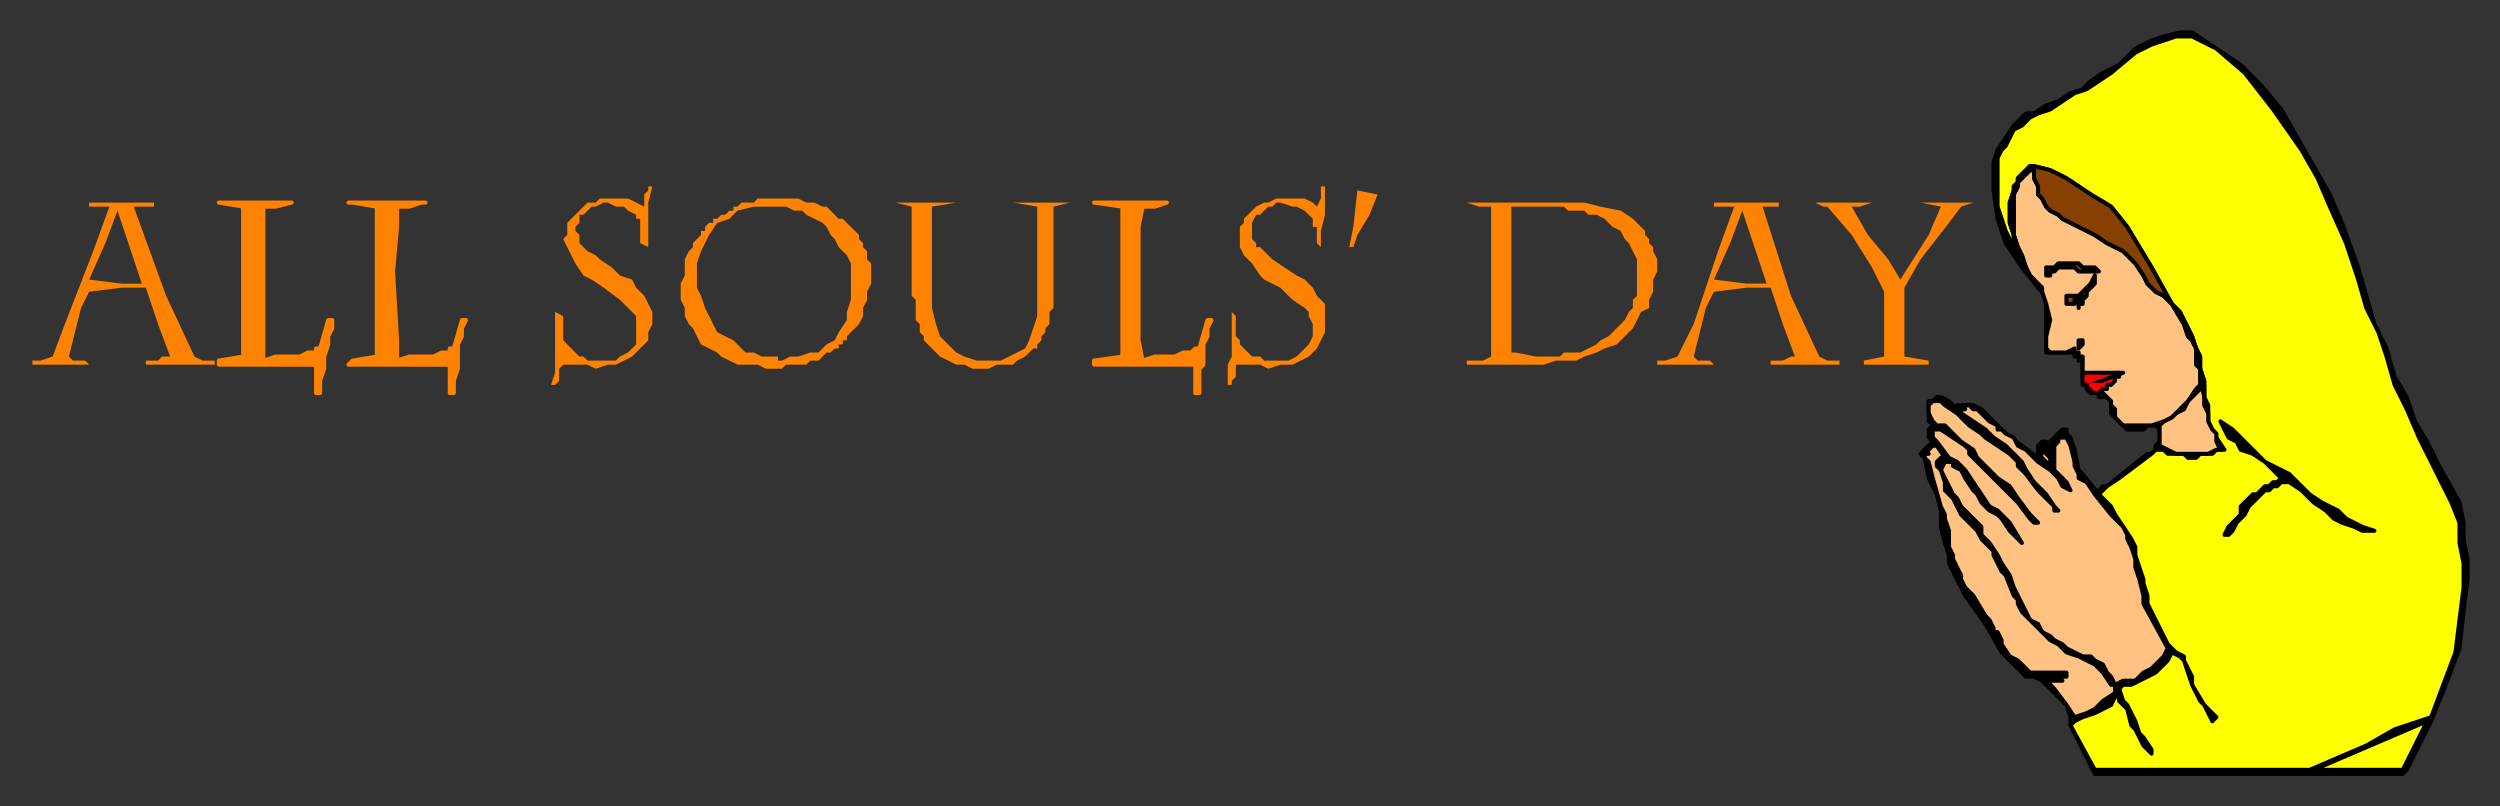 <svg xmlns="http://www.w3.org/2000/svg" fill-rule="evenodd" height="199" preserveAspectRatio="none" stroke-linecap="round" width="617"><rect width="100%" height="100%" fill="#333333" stroke="none"/><style>.pen0{stroke:#000;stroke-width:1;stroke-linejoin:round}.brush1{fill:#ff8300}.pen1{stroke:none}.pen2{stroke:#ff8300;stroke-width:1;stroke-linejoin:round}.brush2{fill:#000}.brush3{fill:#ff0}.brush4{fill:#ffc283}.brush5{fill:#854002}.brush6{fill:red}</style><path class="pen1 brush1" d="m160 61-2-1v-6h-1v-1l-2-1-1-1h-2l-2-1h-1l-2 1h-1l-1 1-1 1h-1v2l-1 1v1l1 1v2l1 1 1 1 2 1 1 1 3 2 2 2 3 1 1 2 2 2 1 2 1 2v3l-1 2v2l-2 2-2 2-2 1-2 1h-2l-3 1-2-1h-6l-1 1v3l-1 1h-1l1-3V77l2 1v6l1 1 1 1 1 1 1 1h1l1 1h7l1-1 2-1 1-1 1-1v-7l-1-1-1-1-2-2-4-3-3-2-2-1-2-3-1-2-1-2-1-2 1-1v-3l1-1 1-1 1-1 1-1 1-1h2l1-1h7l2 1 2 1v-3l1-1v-1h1l-1 4v11z"/><path class="pen2 brush1" d="m112 86 2-7h1l-1 2v2l-1 2v6l-1 3v3h-1v-7H86l1-1 6-1V51l-6-1h-1 19-1l-3 1h-3v5l-1 11 1 17v5l3-1h6l2-1h2v-1h1zm184 0 2-7h1l-1 2v2l-1 2v5l-1 1v6h-1v-7h-25v-1l7-1V51l-7-1h18l-3 1h-3l-1 5v28l1 5 3-1h5l2-1h2l1-1h1z"/><path class="pen1 brush1" d="M431 71h6l3 9 3 8h-1l-2 1h-3v1h17v-1h-3l-2-1-7-15-7-22h4v-1h-16v1h5l-4 11-6 18-4 8-3 1h-2v1h14l-1-1h-3l-1-1 1-4 2-8 2-4 8-1v-1l-8-1 4-9 3-8 3 9 3 9h-5v1zm20-20h-1l-2-1h15-1l-3 1h-2l4 7 5 6 3 5 7-11 3-7-5-1h13l-3 1-3 4-7 9-4 7v17l6 1v1h-16v-1l5-1V72l-3-6-5-8-6-7zM30 71h6l3 9 3 8h-2l-1 1h-3v1h17v-1h-3l-2-1-7-15-8-22h5v-1H22v1h5l-4 11-7 18-3 8-3 1H8v1h14l-1-1h-3l-1-1 1-4 2-8 2-4 8-1v-1l-8-1 4-9 3-8 3 9 3 9h-5v1zm349 19v-2l-5-1h-1V51h13l1 1h4l1 1h2l2 1 2 2 2 1 1 2 1 1 1 2 1 2v9l-1 1v2l-1 1-1 2-1 1-1 1-1 1-1 1-2 1-1 1-2 1-2 1h-4l-1 1h-6v2h2l3-1h5l2-1 3-1 2-1 3-1 2-2 1-1 1-1 1-2 1-2 2-1v-2l1-2v-3l1-2v-3l-1-2v-1l-1-1v-1l-1-1v-1l-1-1-1-1-1-1-3-2-5-1-4-1h-29l3 1h3v37l-2 1h-4v1h17zm-46-29 1-5 1-9 5 1-2 5-3 5-1 3h-1zM225 51l-4-1h-1 17-1l-6 1v25l1 4 1 3 2 2 2 2 2 1 3 1h6l2-1 2-1 2-1 1-2 1-3 1-3V51l-6-1h15-1l-4 1v25l-1 1v3l-1 1v1l-1 1v1l-1 1v1h-1l-1 1-1 1-2 1-1 1h-4l-2 1h-4l-2-1h-2l-2-1-2-1-1-1-1-1-1-1-1-1v-1l-1-1v-2l-1-1v-5l-1-1V51zm-34 40h2l1-1h5l1-1h2l1-1 1-1h1l1-1h1v-1h1v-1h1v-1l1-1 2-2 1-2v-2l1-2v-2l1-2v-5l-1-1v-2l-1-1v-1l-1-1v-1l-1-1-1-1-1-1-1-1h-1l-1-1-1-1-1-1h-1l-2-1h-2l-2-1h-10l-1 1h-3l-1 1h-1v1h-1l-1 1h-1l-1 1h-1v1h-1l-1 1v1h-1v1l-1 1-1 1v1l-1 1-1 2v4l-1 2v4l1 2v2l1 2 1 1 1 2 1 2 2 1 2 1 1 1 2 1 2 1h5l2 1h2v-3h-3l-2-1h-2l-1-1-2-2-2-1-2-1-1-2-1-2-1-2-1-3-1-2v-6l1-3 1-2 1-2 2-3 3-1 2-2 4-1h8l2 1h2l1 1 2 1 2 1 1 1 1 2 1 1 1 2 1 1 1 1 1 2v9l-1 3v2l-2 3-1 2-2 1-2 2h-2l-3 1h-2l-2 1h-1v-1h-1v3zm135-30-1-1v-4h-1v-2l-1-1-1-1-2-1h-1l-3-1h-1l-1 1h-1l-1 1-1 1h-1l-1 2v4l1 1v1h1l1 1 1 1 1 1 3 2 3 2 2 1 2 2 1 2 2 2v7l-1 2-1 2-2 2-2 1-2 1h-3l-3 1-2-1h-6v3l-1 1v1h-1v-5l1-2V77l1 1v5l1 1v1l1 1 1 1 1 1h2l1 1h6l2-1 1-1 1-1 1-1 1-2v-3l-1-2v-1l-1-1-3-2-3-3-4-2-1-1-2-3-2-2-1-2v-5l1-1v-1l1-1 1-1 1-1 2-1h1l2-1h7l2 1 1 1 1-2v-3h1v7l-1 4v4z"/><path class="pen2 brush1" d="m79 86 2-7h1v2l-1 2v2l-1 3v3l-1 3v3h-1v-7H54v-1l6-1V51l-6-1h18l-4 1h-3v38l3-1h6l2-1h2v-1h1z"/><path class="pen0 brush2" d="M514 92v-3h-1v-1h-1v-1h-4 0-3V74l-1-2-1-1-4-5-4-6-2-6-1-7v-7l1-3 2-3 2-3 3-3h2l3-2 3-1 3-2 3-1 2-2 3-2 4-2 4-4 4-2 3-1 4-1h3l6 4 6 4 5 5 5 6 4 7 4 7 4 7 3 7 4 11 2 7 2 7 3 6 2 7 3 5 2 6 3 5 3 6 5 9 1 5v4l1 5v5l-1 8-1 9-3 8-4 10-2 4-3 6-1 2-1 1h-76l-6-12v-2l-1-3-3-3-2-2-1-1-2-1h-2l-1-1h0l-5-5-4-7-5-7-4-8v-2l-1-3-1-4v-4l-1-4-2-4-1-5-1-1 1-1 1-1h0l1-1h0l-1-1v-2l1-1h1l-2-1v-5h1l1-1h1l2 1 2 2v-1h4l2 1 2 2h0l1 1 3 3 4 3 4 3v-3l1-1h1l1 1v-1l1-1 1-1 1-1h1v1l1 1 1 3 1 5 1 1 4 5v-1l1-1h1l10-8h1l1-1v-1l1-1v-3l-1-1h-2l-1 1h-4l-1-1-1-1-1-1-1-1v-3l-1-1h-2v-1h-2 0l-1-1h0v-1h-1v-3z"/><path class="pen0 brush3" d="m582 69 2 7 3 6 2 6 2 7 3 6 3 7 4 8 4 8 2 5v5l1 5v6l-1 8-1 8-3 8-3 8-9 3-7 4-7 3-7 3h-53l-6-11 1-1 2-1 3-1 2-1 2-1 1-2h1v1l1 1 1 1 1 4 1 1 1 2 1 2 2 2h0v-1l-2-3-1-1-1-3-2-4-1-1-1-3 1-1h2l2-1 4-2 3-3 1-2 2 1 1 1 2 6 3 5 1 2 1 2 1-1-4-4-2-4v-2l-1-2-1-2v-1l-2-1-1-1-1-1-2-4-2-4h0l-1-2v-2l-1-3v-1l-1-3-1-3v-2l-1-2-2-3-2-3-1-2-2-2-1-1 1-1 1-1 3-2 8-6 1-1h2l1 1h4l1 1h2l1-1h3l1-1h2l-2-3-1-2-1-2v-4l-1-2v-4l-1-3v-3l-1-2-1-3-1-2-1-2-1-2-2-2-5-9-3-5-3-5-4-5-5-3-3-2-3-2-4-2-4-1h-1l-1 1-1 1h0l-1 1v1l-1 1v1l-1 3v5l1 3v2l1 3 1 2 1 1-1-2-2-2-1-3-1-2-1-3-1-3V39l1-2 1-1 1-2 1-2 2-1 2-2 2-1 3-1 3-2 3-2 3-1 3-2 3-2 6-5 4-2 3-1 3-1h4l6 3 7 6 7 9 7 10 4 7 3 7 4 9 3 9z"/><path class="pen0 brush4" d="M548 111h-1l-2 1h-8l-2-1-2-1v-2h0v-3h0l1-1 2-1 1-1 2-1 1-2 1-1 1-1 2-2v5l1 2v2l1 2 1 1v2l1 2zm-68-11 3 2 1 1 2 2 3 2 1 1 3 2 3 2 2 2v1l2 2 3 4 3 3 1 1v1h1l-1-1-2-3-3-3-2-3-1-2-2-2h0l-1-1-1-1-3-2-2-2-3-2-3-2h0v-1h1v-1h1l1 1h1l2 2 1 1 2 1v1h1l1 1 2 1 1 2 2 1 3 3 3 2 2 2 1 2 2 1h0l-1-2-3-3v-6l1-1v-1h2l1 2 1 4v1l1 2v1l2 1 2 3 4 5 2 2 1 1 1 2v1l1 2 1 3v2l1 3 1 4v2l6 11-1 2-1 1-1 1-1 1-2 1-2 2h-3l-2 1-1-2-1-1-1-2-2-1-1-1h-2l-2-1-2-1-1-1-2-1-1-1-2-1-1-2-2-1-1-2-1-2-2-4-1-3-2-3-1-2-2-3-2-2v-2l-1-1-2-2-2-2-1-2-1-1-1-2-1-2-1-2 1-2h2v1l2 1 1 2 2 3 1 1 1 2 1 1 1 1 2 1 1 1 2 3 3 3h0l-3-5-2-2h0l-1-1-2-1-2-3-2-3-2-3-2-2-2-1-3-4-1-1v-2h2l3 2h0l3 2 1 1v1l2 2 2 2 3 3h0l1 1 2 2 2 2 3 4h0l1 1h1l-1-1-1-1-3-4-2-3h0l-3-2-2-2-3-3-1-2-3-2-4-4h-2l-1-1-1-2v-2l1-1h2l1 1z"/><path class="pen0 brush4" d="M480 113h0-1l-1 1v1l1 1 1 3v2l2 2 1 2 1 2 1 1 2 2h0l1 1 1 2 3 3v1l2 4 1 1 2 5 1 1v1l1 2 1 1 2 2 2 2 2 2 2 1 1 1 1 1 3 1 2 1 2 1 2 2 2 3h1v2h0l-3 2-2 2-2 1-3 1h0l-2-3-3-4-1-1h0v-1h3l-1-1h2v-1h0-9l-1-1-1-1h0l-1-1h0l-2-1-2-3v-1l-1-2h-1v-1l-1-2h0l-1-1-3-5-2-2-1-2v-1l-1-2-1-2v-1l-1-2v-4l-1-3v-1l-1-2-2-7-1-4h0l-1-1v-1h1-1l1-1h0l1-1h1l2 3zm25-1 1 1h0v2h0l-2-2-1-1h1v-1h1v1z"/><path class="pen0 brush3" d="M593 190h-22l28-12-6 12z"/><path class="pen0 brush4" d="M514 92v-2h0v-2h-1v-1h0-1v-1l-2 1h-4 0l-1-1h0v-3l1-4-1-4-1-3v-1l-1-1h0l-1-1-1-1-1-2-1-3-1-2-1-3V48l1-2v-1l1-1 1-1 1-1h1v2l1 2v2l1 1 1 2 1 1 2 1 1 1 2 1 2 1 2 1 2 1 3 2 2 1 2 1 1 1 2 2 2 3 1 2 2 2 2 1 2 2 3 5 1 3 1 1 1 2v4l1 1v4l-1 1-2 3-2 2-2 2-2 1-3 1h-7l-1-1-1-1v-2l-1-1v-1l-1-1-1-1h-1l-4-5z"/><path class="pen0 brush5" d="M518 67h0-2 0-3l-1-1h-4l-1 1h-1 0v1h-1 0v-2h2l1-1h5l1 1h3l1 1zm-1 1v2l-1 1-1 1v1l-1 1v1h-1v1h0v-1h0v-1h0l1-1-1 1h-1v1h-2v-1h0v-1h3l1-1 1-1 1-1 1-2z"/><path class="pen0 brush6" d="M516 95h0v1h0l1 1h1l1-1h1v-1h1l1-1v-1h1v-1h0l-7 3z"/><path class="pen0 brush6" d="M524 92h-10 0v1h0v1h0l1 1h1l8-3z"/><path class="pen0 brush2" d="M514 84v1h0l-1 1h0v-1h0v-1h1z"/><path d="M517 93h1l-2 1h-1 0v-1h2zm1 2h0l-1 1h0l-1-1h2z" style="stroke:red;stroke-width:1;stroke-linejoin:round;fill:#fff"/><path class="pen0 brush2" d="m565 117 2 2 3 3 3 2 4 2 2 2 2 1 2 1 3 1h-3l-2-1-3-1-2-1-2-2-3-2-3-3-3-2h-2l-1 1h-1 0l-1 1h-1l-1 1-1 1-1 1-1 1-1 2-1 1-1 1-1 2-1 1h-1 0l1-2 1-1 1-1 1-1v-2l1-1 1-1 1-1h1l1-1h0l1-1h1l1-1h1l1-1-2-2-2-2-3-2-3-1-1-2-2-1-1-2-1-2 3 2 2 2 2 2 2 2 2 2 2 1 2 1 2 1z"/><path class="pen0 brush5" d="M544 98v-4l-1-3v-3l-1-2-1-3-1-2-1-2-1-2-2-2-5-9-3-5-3-5-4-5-5-3-3-2-3-2-4-2-4-1h-1l-1 1-1 1h0l-1 1v1l-1 1v1l-1 3v5l1 3v2l1 3 1 2 1 1 1 2 1 1-1-1-1-2-1-3-1-2-1-3V48l1-2v-1l1-1 1-1 1-1h1v2l1 2v2l1 1 1 2 1 1 2 1 1 1 2 1 2 1 2 1 2 1 3 2 2 1 2 1 1 1 2 2 2 3 1 2 2 2 2 1 2 2 3 5 1 3 1 1 1 2v4l1 1v2l1 5z"/></svg>
